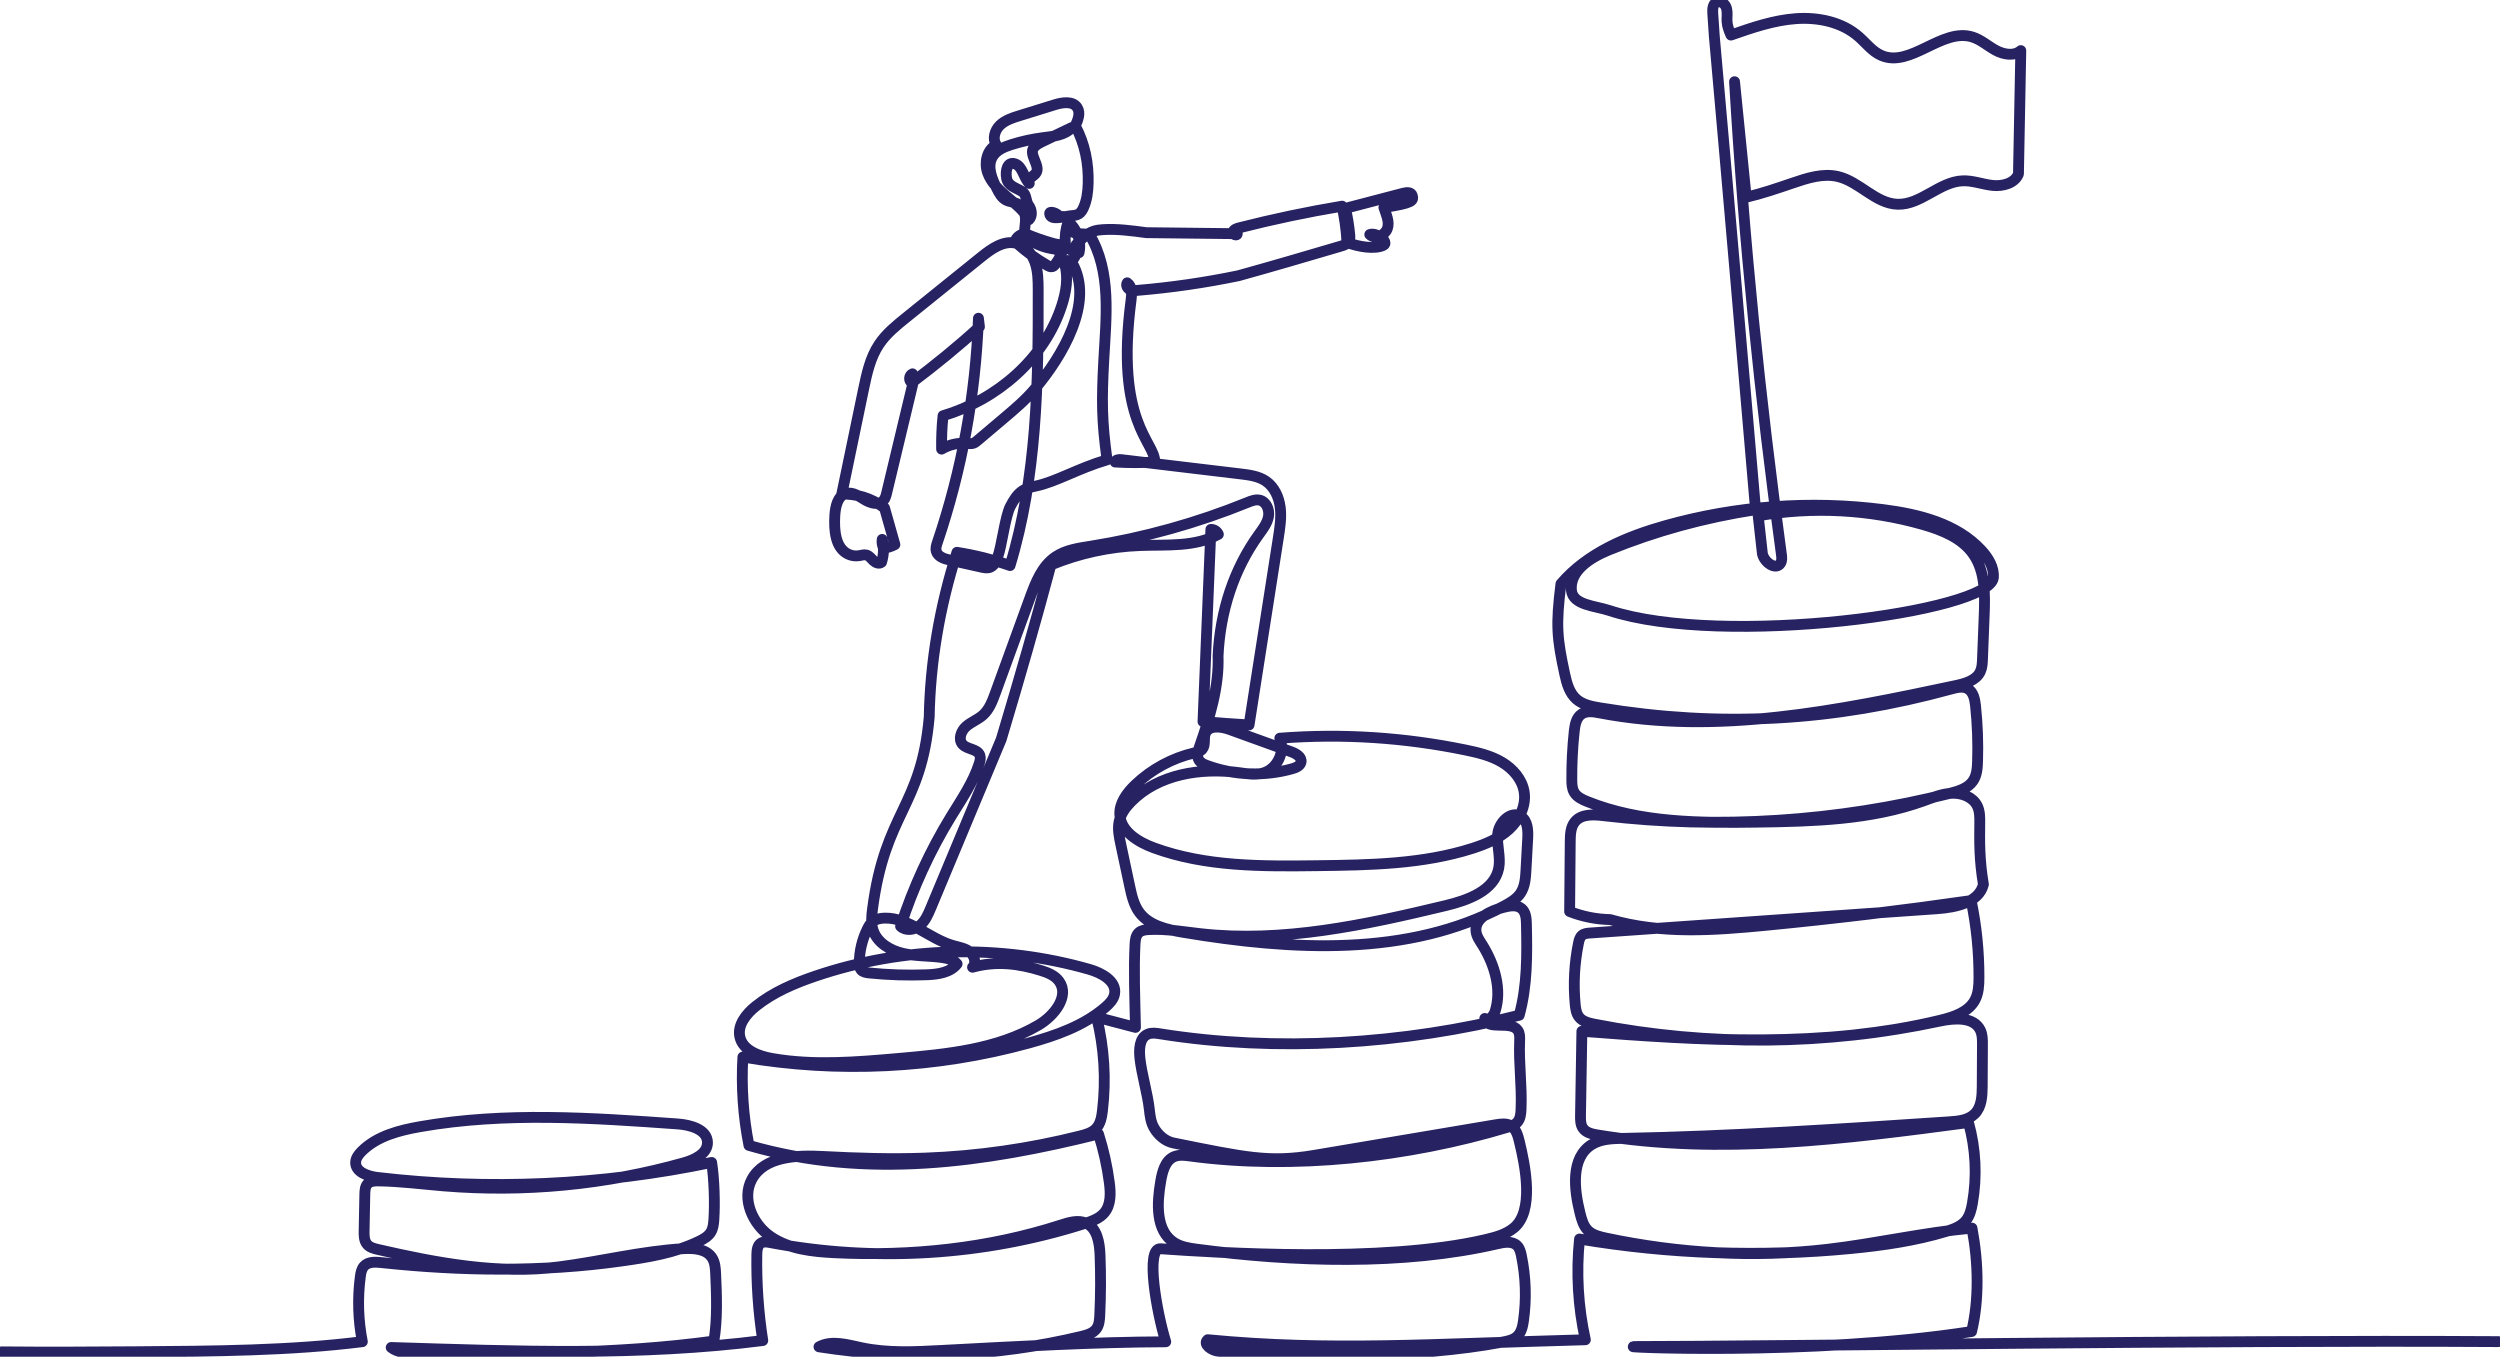 <svg width="691" height="375" viewBox="0 0 691 375" fill="none" xmlns="http://www.w3.org/2000/svg">
<g clip-path="url(#clip0_16120_371)">
<path d="M0.47 373.652C12.853 373.784 25.238 373.701 37.621 373.619C59.035 373.476 80.448 373.333 100.151 370.839C98.993 364.932 98.803 358.837 99.592 352.869C99.729 351.825 99.928 350.72 100.644 349.946C101.801 348.696 103.774 348.805 105.469 348.986C127.489 351.328 149.747 351.64 171.675 348.558C179.055 347.52 186.547 346.325 193.248 343.071C194.493 342.468 195.759 341.743 196.477 340.564C197.099 339.541 197.231 338.303 197.312 337.109C197.616 332.616 197.41 325.745 196.696 321.298C166.404 327.643 135.08 329.052 104.339 325.45C101.644 325.135 98.196 323.949 98.302 321.245C98.348 320.089 99.109 319.089 99.924 318.266C104.146 314.002 110.337 312.421 116.255 311.387C139.644 307.3 163.612 308.972 187.297 310.656C190.864 310.91 195.495 312.208 195.545 315.776C195.589 318.862 192.025 320.55 189.047 321.39C167.53 327.451 144.919 329.626 122.638 327.779C116.627 327.28 110.631 326.491 104.601 326.406C103.547 326.39 102.373 326.445 101.635 327.193C100.922 327.915 100.86 329.033 100.84 330.045C100.774 333.438 100.708 336.831 100.641 340.226C100.616 341.528 100.634 342.96 101.486 343.949C102.213 344.794 103.372 345.101 104.46 345.351C120.837 349.12 137.888 352.304 154.558 350.158C166.045 348.68 177.357 345.799 188.92 345.134C191.784 344.97 195.157 345.187 196.756 347.562C197.639 348.873 197.738 350.54 197.809 352.117C198.07 357.89 198.331 364.834 197.306 370.675C169.888 374.395 142.105 374.165 114.435 373.928C112.23 373.91 109.839 373.827 108.124 372.445C142.571 373.528 177.087 374.845 210.827 370.528C209.608 362.656 209.06 354.679 209.191 346.714C209.21 345.547 209.355 344.177 210.359 343.577C211.096 343.136 212.03 343.288 212.875 343.448C241.71 348.92 271.909 347.083 299.864 338.158C301.849 337.523 303.931 336.783 305.262 335.183C307.111 332.957 306.992 329.742 306.618 326.877C306.022 322.321 305.02 317.817 303.627 313.438C272.54 321.18 239.676 326.084 207.012 316.595C205.42 308.567 204.854 300.336 205.334 292.165C231.522 296.664 258.7 295.334 284.322 288.303C291.909 286.22 299.565 283.531 305.517 278.395C306.665 277.404 307.795 276.23 308.065 274.74C308.706 271.22 304.534 268.913 301.086 267.928C276.454 260.893 249.673 261.55 225.418 269.782C219.551 271.773 213.748 274.242 208.909 278.103C206.268 280.209 203.757 283.323 204.499 286.612C205.336 290.319 209.686 291.917 213.439 292.571C224.992 294.583 236.834 293.565 248.517 292.541C261.773 291.38 275.527 290.066 287.007 283.353C291.374 280.8 295.697 275.341 292.749 271.234C291.576 269.6 289.566 268.813 287.641 268.218C281.684 266.371 275.42 265.521 268.809 267.344C269.97 266.168 269.309 264.047 267.992 263.047C266.675 262.047 264.958 261.795 263.368 261.336C256.767 259.434 251.303 253.555 244.434 253.766C243.255 253.803 242.026 254.053 241.123 254.811C240.488 255.346 240.067 256.087 239.704 256.833C238.308 259.691 237.553 262.857 237.507 266.036C237.496 266.755 237.543 267.535 238.009 268.085C238.538 268.711 239.437 268.845 240.254 268.928C245.505 269.462 250.794 269.629 256.068 269.43C259.167 269.313 262.648 268.874 264.544 266.426C263.52 265.272 261.899 264.871 260.368 264.657C256.756 264.149 253.048 264.331 249.498 263.498C245.947 262.667 242.386 260.504 241.3 257.031C240.73 255.206 240.905 253.24 241.151 251.344C244.64 224.379 254.647 223.306 256.835 198.193C257.109 182.989 259.697 167.829 264.499 152.66C269.487 153.448 274.405 154.675 279.179 156.318C286.626 131.819 287.02 105.809 286.952 80.209C286.945 77.609 286.925 74.954 286.057 72.503C285.19 70.052 283.303 67.802 280.765 67.216C277.319 66.42 274.016 68.777 271.267 70.995C264.331 76.587 257.397 82.18 250.461 87.771C247.71 89.99 244.914 92.256 242.959 95.198C240.52 98.868 239.576 103.298 238.68 107.609C236.676 117.256 234.671 126.904 232.667 136.551C236.652 136.515 240.642 137.53 244.482 140.403C245.437 143.775 246.391 147.148 247.346 150.52C246.382 151.044 245.322 151.39 244.234 151.538C243.857 150.789 243.715 149.924 243.833 149.092C244.365 151.161 244.301 153.377 243.651 155.411C243.019 155.965 242.009 155.545 241.405 154.961C240.801 154.377 240.281 153.611 239.465 153.405C238.812 153.239 238.133 153.482 237.468 153.592C236.455 153.76 235.392 153.613 234.463 153.176C230.854 151.477 230.521 146.57 230.738 142.597C230.874 140.098 231.496 136.99 233.93 136.381C235.724 135.932 237.443 137.169 239.023 138.128C240.603 139.086 242.857 139.736 244.133 138.401C244.688 137.822 244.895 137.004 245.082 136.225C247.46 126.3 249.839 116.373 252.217 106.448C252.465 105.413 252.703 104.273 252.214 103.327C251.243 103.673 251.114 105.272 252.016 105.769C258.501 100.865 264.833 95.761 270.718 90.341C270.625 89.548 270.532 88.753 270.44 87.959C269.686 108.996 265.856 129.922 259.111 149.868C258.841 150.663 258.565 151.512 258.773 152.325C259.167 153.863 260.995 154.463 262.549 154.811C265.436 155.457 268.324 156.103 271.211 156.749C272.025 156.93 272.896 157.109 273.671 156.803C274.75 156.376 275.267 155.18 275.696 154.105C276.892 151.115 277.772 142.792 279.272 139.942C280.158 138.258 281.163 136.53 282.788 135.536C283.871 134.873 285.139 134.595 286.38 134.327C292.108 133.092 297.836 129.511 305.994 127.091C304.492 116.198 304.499 110.554 305.084 99.574C305.713 87.775 307.314 74.972 301.064 64.707C299.643 64.701 298.2 64.692 296.837 64.294C295.473 63.897 295.351 61.524 294.742 60.243C294.392 59.506 293.094 60.166 292.553 59.554C291.967 58.891 290.026 58.202 290.126 59.081C290.361 61.147 294.255 59.739 296.335 59.589C296.984 59.542 297.655 59.455 298.204 59.106C298.79 58.732 299.161 58.105 299.45 57.474C300.422 55.355 300.707 52.987 300.769 50.657C300.913 45.221 299.895 39.758 297.202 34.764C297.961 33.172 298.705 31.226 297.749 29.745C296.525 27.848 293.669 28.29 291.509 28.96C288.262 29.967 285.016 30.973 281.768 31.98C279.843 32.577 277.844 33.217 276.393 34.612C274.944 36.008 274.244 38.402 275.375 40.066C272.773 41.391 272.007 44.953 272.967 47.706C273.926 50.459 276.158 52.555 278.389 54.436C280.62 56.318 282.99 58.172 284.404 60.722C285.419 59.697 285.184 57.913 284.322 56.76C283.459 55.605 283.785 53.73 282.559 52.969C280.703 51.818 278.617 51.432 278.228 49.286C277.84 47.141 278.413 44.608 280.496 45.267C282.693 45.962 282.86 49.063 284.486 50.693C283.522 49.611 285.274 49.068 286.23 47.98C287.907 46.07 284.173 42.767 285.757 40.781C286.409 39.966 287.384 39.489 288.326 39.039C290.966 37.777 293.606 36.515 296.247 35.254C294.326 37.416 291.112 37.687 288.239 38.057C285.311 38.435 282.415 39.07 279.599 39.954C277.545 40.599 275.374 41.504 274.305 43.369C272.763 46.061 274.16 49.418 275.566 52.182C276.18 53.392 276.869 54.675 278.074 55.306C279.035 55.808 280.194 55.817 281.161 56.305C282.555 57.008 283.31 58.61 283.42 60.165C283.531 61.719 283.107 63.257 283.205 64.508C285.756 65.603 288.381 66.527 291.056 67.271C292.18 67.584 293.463 67.847 294.456 67.234C294.287 65.234 294.56 63.197 295.251 61.312C297.73 63.302 298.939 66.747 298.246 69.846C296.754 69.492 295.326 68.873 294.048 68.026C293.636 69.839 292.824 71.56 291.687 73.033C291.467 73.318 291.214 73.608 290.869 73.708C290.402 73.846 289.916 73.602 289.494 73.36C286.519 71.655 283.728 69.629 281.186 67.331C281.035 67.195 280.881 67.052 280.797 66.868C280.511 66.244 281.125 65.598 281.684 65.2C281.928 65.026 282.199 64.848 282.498 64.87C282.783 64.891 283.018 65.09 283.237 65.275C285.452 67.134 288.193 68.362 291.058 68.778C291.455 68.835 291.868 68.882 292.211 69.09C293.109 69.634 293.09 70.915 293.53 71.868C294.039 72.97 295.411 71.025 296.391 72.752C302.5 83.516 293.689 98.426 286.008 107.513C283.448 110.543 280.402 113.121 277.371 115.683L270.166 121.776C269.813 122.077 269.446 122.383 269.004 122.526C268.455 122.704 267.861 122.609 267.288 122.555C264.857 122.326 262.356 122.89 260.259 124.138C260.207 121.059 260.338 117.977 260.649 114.914C275.573 110.482 288.736 99.169 293.491 84.38C294.669 80.716 295.33 76.738 294.296 73.031C296.612 72.786 298.202 69.911 297.441 67.645C298.843 66.126 300.334 64.548 302.299 63.896C303.129 63.62 304.009 63.525 304.882 63.47C308.77 63.226 312.659 63.751 316.861 64.31C325.237 64.404 333.615 64.499 341.992 64.594C341.958 65.298 340.65 64.835 340.799 64.148C340.948 63.459 341.751 63.166 342.434 62.992C351.851 60.587 361.371 58.582 370.958 56.983C371.532 59.893 372.106 62.802 372.282 67.006C375.497 68.226 379.968 68.959 382.359 67.812C384.108 66.974 380.408 64.103 378.608 64.823C380.004 66.276 382.708 65.124 383.44 63.248C384.172 61.372 383.111 59.27 382.509 57.348C390.702 56.096 390.714 55.472 390.331 54.007C390.099 53.119 388.835 53.152 387.945 53.384C382.589 54.785 377.232 56.188 371.876 57.589C372.444 59.977 372.843 62.405 373.065 64.849C373.12 65.457 373.158 66.102 372.878 66.646C372.464 67.45 371.506 67.777 370.637 68.032C361.277 70.791 351.915 73.549 342.304 76.21C333.103 78.119 323.787 79.472 314.423 80.258C313.681 80.32 312.893 80.371 312.234 80.026C311.574 79.681 311.148 78.787 311.561 78.17C312.961 79.128 312.856 81.182 312.636 82.861C308.151 116.976 319.228 121.962 319.194 127.706C315.543 127.931 311.878 127.93 308.226 127.703C308.346 127.047 309.247 126.965 309.911 127.044C320.908 128.36 331.906 129.676 342.903 130.991C345.35 131.284 347.905 131.616 349.928 133.017C352.25 134.625 353.502 137.436 353.854 140.233C354.206 143.03 353.77 145.86 353.334 148.646C350.636 165.89 347.938 183.132 345.24 200.376C340.971 200.103 336.702 199.831 332.506 199.441C333.232 181.736 333.959 164.031 334.685 146.326C335.567 146.296 336.438 146.87 336.755 147.692C330.302 151.26 322.451 150.506 315.079 150.787C306.648 151.107 298.276 152.926 290.475 156.135C286.324 171.686 281.888 187.16 276.738 204.352C270.25 219.886 263.763 235.419 257.276 250.954C256.529 252.741 255.73 254.601 254.23 255.829C252.73 257.057 250.305 257.394 248.924 256.035C252.356 245.395 257.058 235.162 262.897 225.623C265.788 220.9 268.992 216.271 270.665 210.995C270.896 210.265 271.095 209.467 270.826 208.75C270.144 206.934 267.306 207.184 266.029 205.722C264.799 204.316 265.637 202.023 267.04 200.788C268.442 199.553 270.283 198.897 271.679 197.655C273.426 196.1 274.288 193.812 275.086 191.617C278.287 182.821 281.489 174.024 284.69 165.228C286.232 160.99 287.984 156.474 291.715 153.928C294.522 152.012 298.03 151.515 301.388 150.982C316.262 148.622 330.862 144.553 344.808 138.88C345.899 138.437 347.079 137.973 348.223 138.255C350.063 138.706 350.947 140.959 350.599 142.817C350.251 144.675 349.034 146.233 347.926 147.767C341.074 157.269 337.236 168.901 336.675 181.302C336.968 189.866 334.382 198.248 331.55 206.337C331.119 207.571 330.698 209.01 331.395 210.116C331.876 210.88 332.767 211.266 333.614 211.576C341.127 214.336 349.52 214.652 357.219 212.463C358.231 212.175 359.388 211.681 359.602 210.653C359.894 209.251 358.257 208.287 356.906 207.8C351.246 205.752 345.587 203.705 339.927 201.658C337.568 200.804 334.204 200.339 333.202 202.635C332.582 204.056 333.309 205.948 332.284 207.111C331.744 207.723 330.884 207.914 330.088 208.101C323.993 209.526 318.296 212.609 313.776 216.93C311.471 219.134 309.355 221.975 309.522 225.156C309.764 229.803 314.567 232.746 318.946 234.35C333.279 239.6 348.947 239.469 364.214 239.274C378.584 239.09 393.203 238.869 406.894 234.513C410.585 233.339 414.267 231.818 417.119 229.204C419.971 226.589 421.882 222.695 421.277 218.879C420.722 215.38 418.15 212.452 415.092 210.65C412.036 208.848 408.515 208.011 405.038 207.295C388.328 203.86 371.152 202.686 353.74 204.038C355.306 207.712 353.048 212.5 349.212 213.64C347.013 214.293 344.658 213.858 342.384 213.55C331.816 212.119 320.079 214.003 312.624 221.609C311.112 223.152 309.775 224.971 309.327 227.081C308.892 229.129 309.329 231.247 309.765 233.295C310.593 237.173 311.42 241.052 312.247 244.929C312.793 247.49 313.379 250.139 314.948 252.238C317.679 255.888 322.611 256.959 327.115 257.711C356.95 262.689 389.219 264.62 415.868 250.343C417.526 249.454 419.211 248.455 420.259 246.896C421.501 245.045 421.661 242.702 421.782 240.477C421.941 237.573 422.098 234.669 422.257 231.764C422.381 229.506 422.27 226.785 420.322 225.628C417.587 224.004 414.292 227.33 413.972 230.49C413.652 233.65 414.853 236.864 414.245 239.98C413.033 246.193 405.74 248.824 399.57 250.306C377.339 255.646 354.506 260.629 331.784 258.071C327.038 257.536 322.292 256.673 317.523 256.935C316.539 256.989 315.482 257.123 314.759 257.79C313.904 258.58 313.775 259.861 313.718 261.022C313.361 268.275 313.663 275.561 313.843 283.966C310.265 283.026 306.686 282.086 303.109 281.147C305.204 289.576 305.751 298.386 304.716 307.009C304.507 308.756 304.179 310.61 302.973 311.893C301.846 313.095 300.161 313.569 298.561 313.972C284.489 317.524 270.039 319.584 255.533 320.106C246.153 320.443 236.76 320.138 227.387 319.641C220.135 319.256 211.268 319.592 207.811 325.962C204.898 331.331 207.985 338.39 213.041 341.83C218.097 345.27 224.497 345.949 230.61 346.255C251.719 347.31 273.091 345.094 293.201 338.608C295.48 337.873 298.012 337.092 300.194 338.081C303.275 339.479 303.917 343.496 304.049 346.869C304.267 352.441 304.241 358.022 303.971 363.592C303.91 364.841 303.813 366.163 303.096 367.189C302.168 368.517 300.456 369.007 298.877 369.386C275.207 375.062 250.415 376.046 226.369 372.261C229.892 370.34 234.201 371.684 238.129 372.514C245.317 374.034 252.755 373.655 260.091 373.271C282.062 372.117 301.68 370.963 322.214 370.869C319.664 362.553 316.546 344.857 320.78 345.154C336.544 346.257 382.29 349.215 410.431 342.662C413.269 342.001 416.201 341.239 418.443 339.383C424.062 334.729 421.658 322.447 419.919 315.371C419.518 313.739 418.984 311.925 417.51 311.109C416.31 310.444 414.835 310.651 413.481 310.876C396.458 313.701 380.193 316.528 363.171 319.354C350.837 321.401 344.285 319.947 324.312 315.91C322.012 315.445 320.035 313.663 318.901 311.613C318.067 310.103 317.862 308.337 317.674 306.623C317.203 302.34 315.557 296.884 315.086 292.601C314.808 290.079 314.902 286.869 317.232 285.85C318.299 285.383 319.527 285.568 320.678 285.752C352.666 290.88 388.162 288.693 419.911 280.614C422.19 272.386 422.084 263.824 421.899 255.288C421.866 253.781 421.707 252.087 420.549 251.118C419.215 250.002 417.228 250.372 415.541 250.805C412 251.712 407.623 253.723 407.962 257.354C408.096 258.798 409.011 260.028 409.778 261.259C413.122 266.637 415.159 273.484 413.253 279.519C412.839 280.827 411.472 282.359 410.396 281.504C410.954 284.953 417.555 281.918 419.532 284.8C420.086 285.607 420.068 286.66 420.03 287.635C419.769 294.291 420.683 299.773 420.423 306.428C420.372 307.763 420.272 309.219 419.368 310.204C418.686 310.947 417.674 311.274 416.708 311.565C389.15 319.858 357.453 323.362 328.926 319.523C327.458 319.325 325.905 319.122 324.542 319.7C322.055 320.755 321.281 323.827 320.822 326.483C319.768 332.58 319.352 340.218 324.609 343.503C326.444 344.65 328.657 344.991 330.804 345.277C357.288 348.796 387.936 349.825 413.954 343.76C415.805 343.328 418.033 342.974 419.359 344.331C420.047 345.034 420.301 346.043 420.502 347.005C421.729 352.908 421.933 359.021 421.099 364.991C420.878 366.573 420.527 368.259 419.364 369.358C418.32 370.344 416.827 370.661 415.413 370.927C390.723 375.578 361.939 374.883 336.849 373.484C334.941 373.377 332.348 371.515 333.816 370.296C367.779 373.561 395.709 371.443 438.194 370.309C436.172 361.191 435.625 351.752 436.58 342.463C461.349 346.623 486.669 347.505 511.669 345.08C520.526 344.221 529.383 342.94 537.899 340.369C539.937 339.754 542.066 338.989 543.399 337.333C544.464 336.01 544.875 334.288 545.17 332.616C546.481 325.21 546.111 317.512 544.092 310.265C510.051 314.794 475.405 319.317 441.529 313.699C440.046 313.453 438.412 313.095 437.545 311.871C436.84 310.877 436.832 309.566 436.852 308.348C436.979 300.579 437.105 292.811 437.232 285.042C470.334 287.613 504.091 289.816 536.35 281.979C540.032 281.085 544.073 279.763 545.864 276.432C546.883 274.536 546.979 272.296 546.985 270.144C547.004 263.02 546.279 255.893 544.825 248.919C526.03 251.63 507.174 253.904 488.274 255.737C473.883 257.134 459.12 258.248 445.033 254.173C441.21 254.099 437.401 253.34 433.844 251.941C433.901 245.487 433.957 239.034 434.012 232.58C434.029 230.655 434.106 228.559 435.349 227.085C437.157 224.942 440.457 225.129 443.246 225.459C475.163 229.229 507.767 227.125 538.93 219.283C541.339 218.677 543.949 217.895 545.343 215.844C546.396 214.296 546.538 212.323 546.598 210.453C546.765 205.322 546.577 200.178 546.037 195.073C545.846 193.282 545.445 191.234 543.87 190.355C542.536 189.611 540.881 190.01 539.407 190.415C506.734 199.372 475.637 201.17 442.208 195.648C439.908 195.268 437.49 194.797 435.737 193.263C433.821 191.586 433.073 188.97 432.531 186.486C430.315 176.31 430.021 172.756 431.445 161.372C438.729 152.858 449.619 148.311 460.418 145.275C479.888 139.799 500.471 138.288 520.536 140.861C530.45 142.132 540.884 144.749 547.653 152.087C549.581 154.177 551.214 156.844 550.96 159.672C550.114 169.082 476.151 179.107 444.791 168.736C440.85 167.434 434.734 167.27 434.339 163.147C433.822 157.738 439.618 154.079 444.66 152.022C457.553 146.762 471.083 143.057 485.243 140.878C481.46 96.897 477.679 52.917 473.837 10.055C473.693 7.94 473.55 5.826 473.407 3.711C473.328 2.555 473.398 1.126 474.44 0.614C475.401 0.142 476.598 0.877 477.038 1.853C477.477 2.828 477.383 3.947 477.343 5.015C477.303 6.083 477.352 7.237 478.433 9.693C484.273 7.658 490.197 5.603 496.367 5.158C502.537 4.712 509.089 6.059 513.741 10.126C515.775 11.903 517.458 14.191 519.926 15.293C528.018 18.909 536.726 7.584 545.187 10.234C547.544 10.972 549.43 12.713 551.598 13.895C553.766 15.077 556.686 15.601 558.55 13.986C558.335 25.357 558.119 36.726 557.903 48.097C556.857 50.683 553.552 51.548 550.773 51.255C547.994 50.962 545.299 49.874 542.506 49.977C536.042 50.216 530.933 56.674 524.468 56.457C518.368 56.252 513.992 50.235 508.059 48.81C503.88 47.808 499.54 49.214 495.474 50.603C491.237 52.051 487 53.498 482.651 54.518C481.577 43.874 480.502 33.229 479.428 22.585C481.979 66.271 486.439 109.838 492.376 153.196C492.494 154.052 492.594 154.993 492.12 155.718C490.822 157.703 487.612 155.424 487.126 153.045C486.738 149.552 486.35 146.059 485.962 142.565C501.046 139.942 516.72 140.769 531.441 144.965C536.789 146.489 542.352 148.709 545.489 153.29C548.758 158.068 548.654 164.296 548.43 170.075C548.272 174.105 548.116 178.135 547.959 182.165C547.913 183.356 547.856 184.585 547.344 185.662C546.181 188.104 543.173 188.935 540.522 189.499C508.123 196.383 474.67 203.287 442.14 197.051C440.45 196.728 438.548 196.408 437.129 197.381C435.663 198.386 435.309 200.36 435.12 202.123C434.644 206.561 434.418 211.025 434.446 215.489C434.453 216.688 434.494 217.945 435.095 218.984C435.847 220.288 437.317 220.98 438.716 221.543C453.496 227.484 469.908 227.472 485.841 227.24C501.304 227.015 517.086 226.607 531.636 221.38C534.226 220.45 536.826 219.357 539.577 219.256C542.328 219.155 545.335 220.308 546.531 222.781C547.23 224.224 547.224 225.893 547.204 227.495C547.142 232.583 547.079 237.67 548.216 244.451C547.005 249.46 540.613 250.804 535.46 251.165C503.466 253.407 471.472 255.647 439.477 257.889C438.707 257.943 437.881 258.018 437.287 258.513C436.669 259.029 436.456 259.873 436.295 260.661C435.16 266.226 434.852 271.957 435.384 277.609C435.501 278.839 435.683 280.134 436.447 281.107C437.441 282.373 439.157 282.779 440.74 283.09C472.148 289.242 504.807 288.953 536.101 282.247C540.192 281.37 545.62 280.991 547.385 284.776C547.951 285.99 547.955 287.381 547.948 288.721C547.928 292.547 547.907 296.373 547.887 300.2C547.873 302.924 547.736 305.952 545.801 307.874C544.03 309.634 541.303 309.9 538.807 310.067C508.755 312.074 478.688 314.082 448.574 314.65C445.618 314.705 442.499 314.793 439.985 316.344C434.109 319.97 435.048 328.631 436.723 335.318C437.151 337.024 437.627 338.819 438.873 340.063C440.171 341.357 442.065 341.816 443.86 342.197C463.944 346.449 484.71 347.679 505.104 345.311C518.477 343.757 531.649 340.67 545.058 339.453C546.902 349.268 547.018 359.402 544.95 368.036C500.947 374.919 443.715 372.181 452.134 372.181C488.479 372.181 611.057 370.33 690.522 370.826" stroke="#272262" stroke-width="3" stroke-linecap="round" stroke-linejoin="round"/>
</g>
<defs>
<clipPath id="clip0_16120_371">
<rect width="691" height="375" fill="white"/>
</clipPath>
</defs>
</svg>

